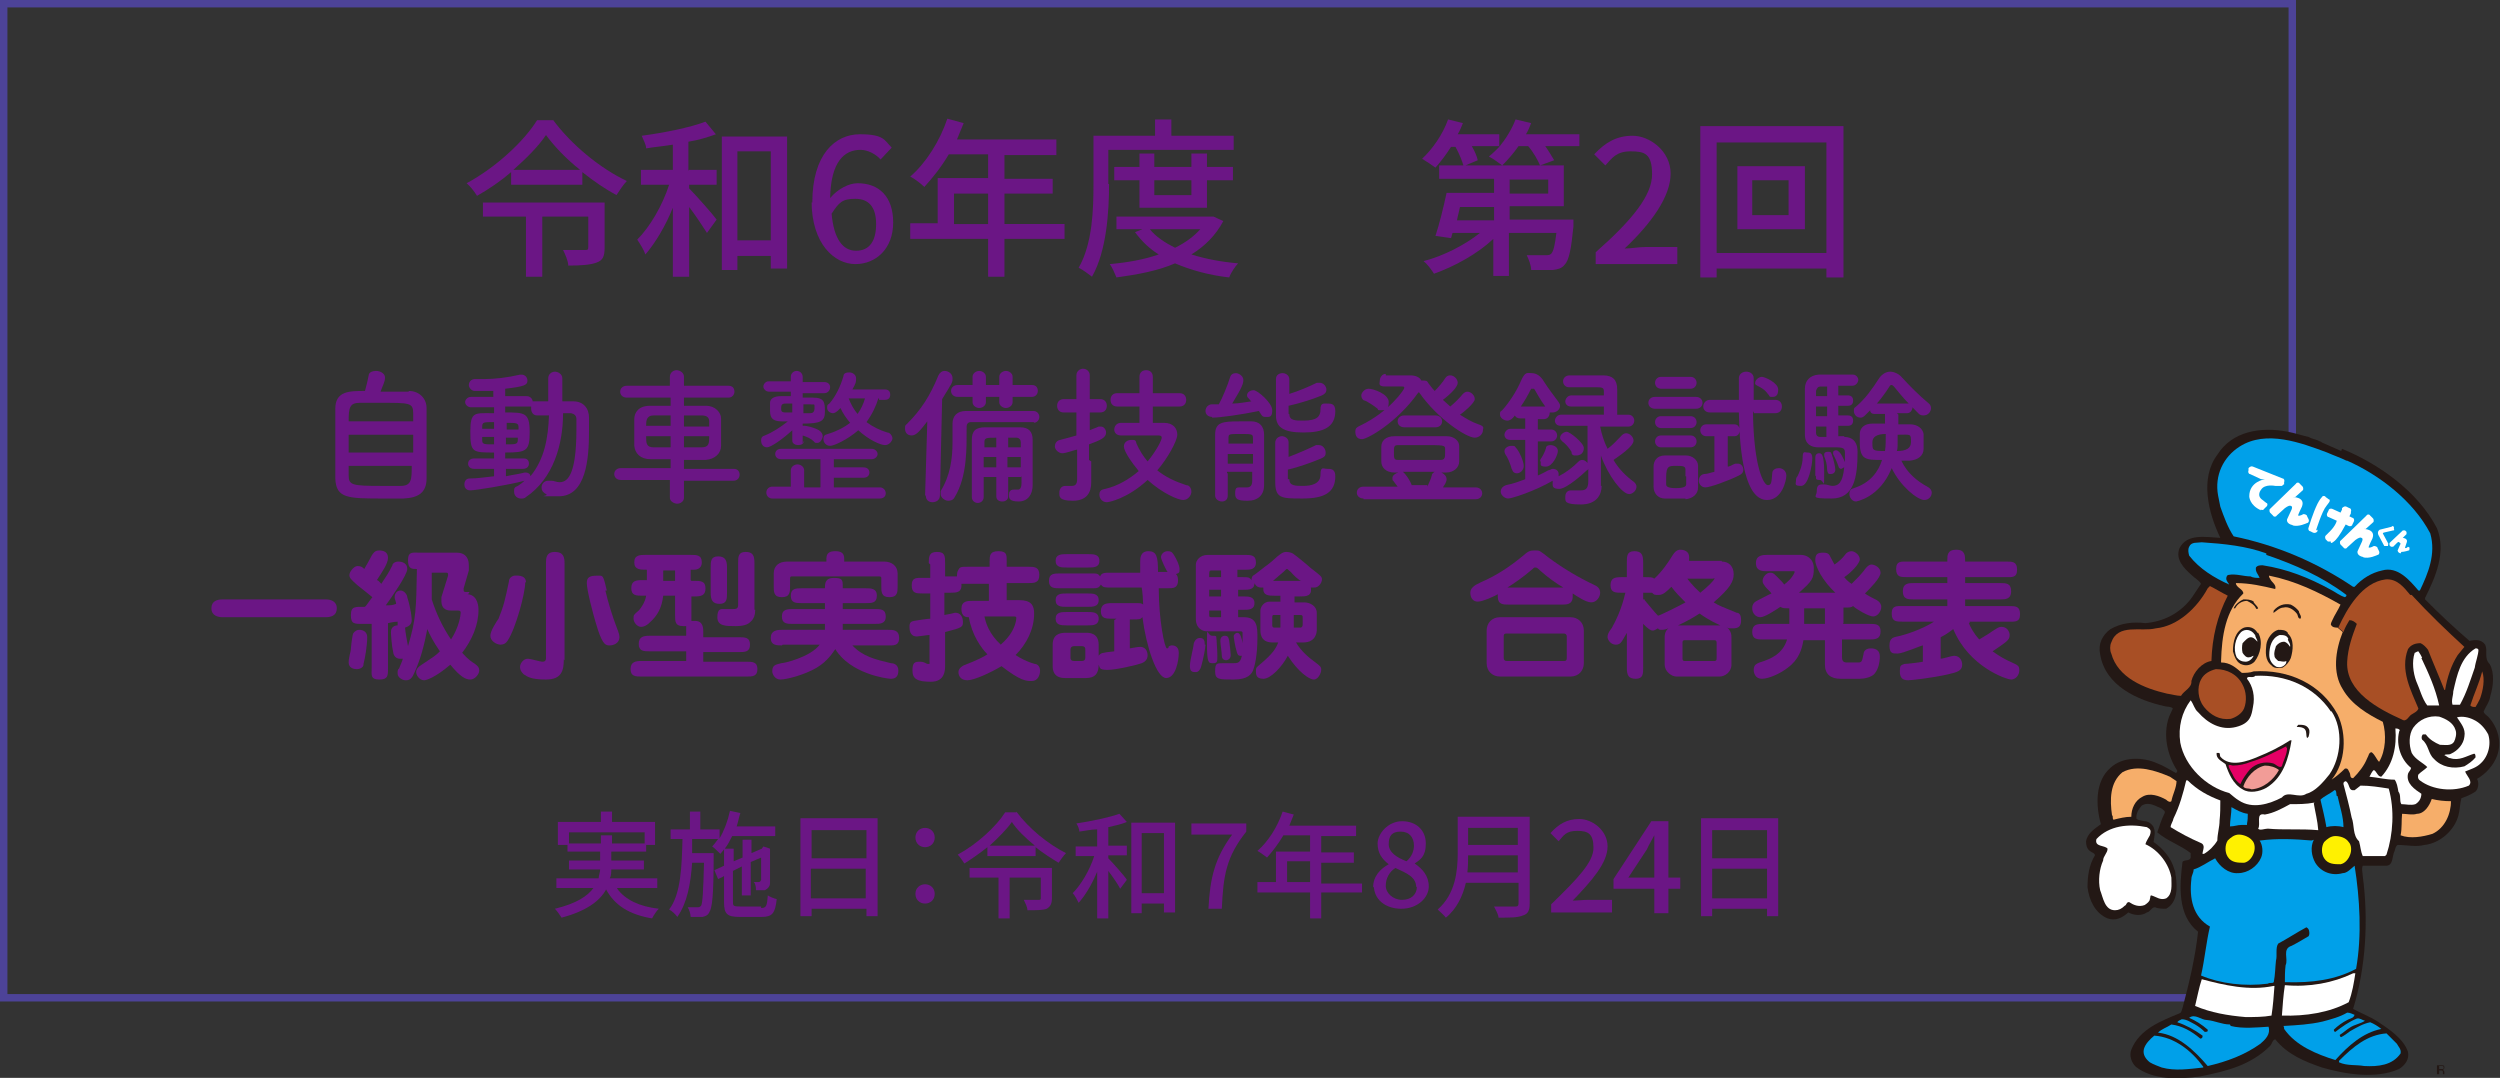<?xml version="1.0" encoding="UTF-8"?>
<svg id="_レイヤー_2" xmlns="http://www.w3.org/2000/svg" version="1.1" viewBox="0 0 337 145.3">
  <rect x="0" y="0" width="337" height="145.3" fill="#333333" stroke="none"/>
  <!-- Generator: Adobe Illustrator 29.6.1, SVG Export Plug-In . SVG Version: 2.1.1 Build 9)  -->
  <defs>
    <style>
      .st0 {
        fill: none;
      }

      .st1 {
        fill: #f6ae6a;
      }

      .st2 {
        fill: #f29c97;
      }

      .st3 {
        fill: #a84f25;
      }

      .st4 {
        fill: #6b1685;
      }

      .st5 {
        fill: #4d4398;
      }

      .st6 {
        fill: #231815;
      }

      .st7 {
        fill: #e50065;
      }

      .st8 {
        fill: #fff;
      }

      .st9 {
        fill: #00a0e9;
      }

      .st10 {
        fill: #fff100;
      }
    </style>
  </defs>
  <g id="_テキスト">
    <path class="st4" d="M55.1,52.7c1.4,0,2.4,1,2.4,2.3v9.5c0,1.9-1.1,2.6-3.1,2.7h-2.7c-4.8,0-6.4,0-6.5-2.7v-9.4c0-2.4,1.9-2.4,4-2.4.2-.7.4-1.6.5-2.1,0-.4.5-.6,1-.6s1.2.3,1.2.9-.3,1-.6,1.9h3.8,0ZM55.7,58.6h-8.7v2.4h8.7v-2.4ZM55.7,56.9v-1.2c0-1.4-.5-1.4-4.2-1.4s-2.3,0-3,0c-1.4,0-1.5.7-1.5,2.5h8.7ZM47,62.7v1.4c0,1.3.5,1.4,4.4,1.4s2,0,2.6,0c1.5,0,1.5-.9,1.5-2.7h-8.7.2Z"/>
    <path class="st4" d="M66.6,63.2h-2.7c-.5,0-.8-.3-.8-.7s.3-.7.8-.7h2.7v-.8c-2.9,0-3.2,0-3.2-2.8s.6-2.5,3.2-2.5v-.8h-3.1c-.5,0-.8-.4-.8-.7s.3-.7.8-.7h3v-.8h-2.5c-.4,0-.8-.4-.8-.8s.3-.8.8-.8h1.2c1.5,0,3.2-.2,4.9-.6h.2c.5,0,.8.4.8.8,0,.6-.4.8-3,1.1v1h2.9c.5,0,.8.4.8.7s0,0,0,0h2.1v-3.1c0-.6.5-.9.9-.9s1,.3,1,.9v3.1h1.5c1.3,0,2.1.9,2.1,2.2v1.8c0,3.8-.4,8.8-4.1,8.8s-1.1,0-1.7-.3c-.4-.2-.6-.5-.6-.9s.3-.9.9-.9.2,0,.4,0c.4,0,.7.2,1.1.2.9,0,2.3-.5,2.3-7.1s0-.9,0-1.4-.3-.7-.7-.8h-1.1c0,4.2-1.3,8.8-5,11.3-.2.2-.4.2-.7.2-.5,0-.9-.4-.9-.9s0-.6.5-.8c.3-.2.6-.4.9-.7-2.2.6-6.7,1.3-7.3,1.3s-.8-.4-.8-.8.2-.8.7-.8c1.1,0,2.2-.2,3.3-.3v-1.2.2h0ZM66.6,58.9h-1.6v.4c0,.6.2.6,1.6.6v-1ZM66.6,56.9c-1.5,0-1.6,0-1.6.7v.2h1.6v-.9ZM68.2,63.2v1c.9-.2,1.8-.3,2.5-.5h.2c.3,0,.6.2.6.5,1.9-2.3,2.4-5.2,2.5-8.2h-1.6c-.5,0-.8-.4-.8-.9s0-.2,0-.3h-3.5v.8c2.6,0,3.3,0,3.3,2.6s-.4,2.8-3.3,2.8v.8h2.5c.5,0,.7.3.7.7s-.3.7-.8.7h-2.5.2ZM69.9,57.6c0-.6-.3-.6-1.6-.6v.9h1.6v-.3ZM68.2,58.9v1c1.3,0,1.6,0,1.6-.6v-.3h-1.7,0Z"/>
    <path class="st4" d="M92.2,64.7v2.4c0,.5-.5.8-.9.8s-1-.3-1-.8v-2.4h-6.6c-.6,0-.9-.4-.9-.8s.3-.8.9-.8h6.7v-1.2h-2.7c-1.4,0-2.1-.8-2.2-1.8v-3.6c0-.9.6-1.8,2.1-1.8h2.8v-1.1h-5.9c-.6,0-.9-.4-.9-.8s.3-.8.9-.8h5.8v-1.2c0-.6.5-.9.9-.9s1,.3,1,.9v1.2h6c.6,0,.8.4.8.8s-.3.8-.8.8h-6v1.1h3c1.2,0,2,.9,2,1.7v3.7c0,1-.8,1.8-2.1,1.9h-2.9v1.2h6.7c.6,0,.8.4.8.8s-.3.8-.8.8h-6.7ZM90.4,56h-2.3c-1,0-1,.8-1,1.4h3.3v-1.5h0ZM90.4,58.8h-3.3c0,.9,0,1.5,1,1.5h2.3v-1.5ZM95.6,57.4v-.6c0-.5-.3-.8-1-.8h-2.4v1.5h3.4ZM92.2,58.8v1.5h2.4c1,0,1-.6,1-1.5h-3.4Z"/>
    <path class="st4" d="M108.4,59.4c0,.4-.4.6-.8.6s-.8-.2-.8-.6h0v-1.4c-1.3,1.2-2.9,2.3-3.4,2.3s-.8-.4-.8-.9.2-.6.5-.7c1-.4,2.1-1.1,3.1-1.9h-.8c-1.6,0-1.6-.8-1.6-1.7s0-.5,0-.8c0-.6.6-.9,1.5-.9h1.3v-.6h-2.9c-.5,0-.8-.4-.8-.7s.3-.7.7-.7h3v-.6c0-.5.4-.8.8-.8s.8.3.8.8v.7h2.9c.5,0,.8.3.8.7s-.3.8-.8.8h-2.9v.6h1.4c1.5,0,1.6.6,1.6,1.9s-.6,1.6-3,1.6v.3h.3c.2,0,1.2.2,1.9.6.3.2.5.5.5.8s-.3.9-.7.9-.3,0-.5-.2c-.4-.4-.9-.6-1.5-.8v1.1h0l.2-.4h0ZM104.1,67.2c-.5,0-.8-.4-.8-.8s.3-.8.8-.8h2.5v-2.2c0-.5.5-.8.9-.8s.9.3.9.8v2.3h2.2v-3.8h-5.3c-.5,0-.8-.3-.8-.7s.3-.7.8-.7h12.2c.5,0,.8.4.8.7s-.3.7-.8.7h-5.1v1.1h4c.5,0,.8.3.8.7s-.3.7-.8.7h-4v1.3h6.2c.5,0,.8.4.8.8s-.3.7-.8.7c0,0-14.5,0-14.5,0ZM106.8,54.4h-.9c-.5,0-.6.2-.6.6s0,.6.6.6h.9s0-1.2,0-1.2ZM108.3,54.5v1.2h.9c.4,0,.6-.2.6-.7,0-.7,0-.4-.6-.5h-.9ZM118.4,53.7c-.3,1-.8,2.1-1.6,3.2.8.6,1.8,1.1,2.8,1.4.4,0,.7.5.7.8s-.4.9-1,.9-2.2-.7-3.6-2c-1.5,1.3-3.3,2.1-3.8,2.1s-.9-.4-.9-.9.2-.6.6-.7c1.3-.4,2.2-.9,3-1.5-.5-.6-1-1.3-1.3-2,0,0-.2.2-.3.3-.2.2-.5.4-.7.4-.4,0-.8-.3-.8-.7s0-.4.3-.6c.8-.9,1.5-2.3,1.9-3.7,0-.4.4-.5.8-.5s.9.3.9.8,0,.6-.5,1.5h4.4c.5,0,.7.3.7.7s-.2.7-.7.7h-.8v-.2h0ZM114.4,53.7c.3.8.7,1.5,1.2,2.1.5-.7.8-1.4,1-2.1h-2.2Z"/>
    <path class="st4" d="M124.7,66.9l.3-10.1c-1,1.3-1.5,1.9-2.1,1.9s-.9-.4-.9-.9,0-.4.3-.7c1.9-1.9,3.1-3.8,4.2-6.5.2-.4.5-.6.8-.6.6,0,1.1.4,1.1,1s0,.5-1.4,2.8l-.3,13c0,.6-.5.9-1,.9s-.9-.3-.9-.9h-.1ZM139.4,56.9h-8.5c-.4,0-.6.2-.6.7,0,2.8.1,6.6-1.6,9.4-.2.4-.5.5-.9.5s-1-.4-1-.9,0-.3,0-.4c1.3-2.1,1.6-4.4,1.6-6.6v-2.5h0c0-1,.6-1.7,1.8-1.7h9.1c.5,0,.8.4.8.8s-.3.8-.8.8h.1ZM136.5,53.6v.6c0,.5-.5.8-.9.8s-.9-.3-.9-.8v-.7h-1.8v.7c0,.5-.5.8-.9.8s-.9-.3-.9-.8v-.7h-2c-.6,0-.9-.4-.9-.8s.3-.8.9-.8h2v-1.1c0-.5.5-.8.9-.8s.9.3.9.8v1.1h1.8v-1.1c0-.5.5-.8.9-.8s.9.3.9.8v1.1h2.6c.6,0,.8.4.8.8s-.3.8-.8.8h-2.6ZM137.6,64.3h-1.7v2.6c0,.5-.4.7-.8.7s-.8-.2-.8-.7v-2.6h-1.7v2.7h0c0,.5-.4.8-.8.8s-.8-.3-.8-.8v-7.7c0-1.2.5-1.7,1.8-1.7h4.7c1.2,0,1.7.6,1.7,1.7v6.1h0c0,1.2-.6,2.2-1.9,2.2s-1.3-.5-1.3-.9.2-.7.6-.7.1,0,.2,0h.4c.3,0,.5-.2.5-1v-.8h0ZM134.3,61.6h-1.7v1.4h1.7v-1.4ZM134.3,59c-1.3,0-1.6,0-1.6.6v.7h1.6v-1.3ZM137.6,60.3v-.7c0-.3-.2-.6-.6-.6h-1.1v1.3h1.7ZM135.8,61.6v1.4h1.8v-1.4h-1.8Z"/>
    <path class="st4" d="M147.1,62.2v2.8h0c0,1.4-.6,2.5-2.5,2.5s-1.8-.6-1.8-1.1.3-.9.8-.9.1,0,.2,0h.7c.4,0,.7-.2.7-.9v-4c-.2,0-1.5.5-2,.5s-1-.5-1-.9.2-.8.7-.9c.8-.2,1.5-.4,2.2-.6v-3.1h-1.7c-.6,0-.9-.4-.9-.9s.3-.9.9-.9h1.7v-3.2c0-.6.5-.9.9-.9s.9.3.9.9v3.2h1.4c.6,0,.9.4.9.9s-.3.9-.9.9h-1.4v2.4c.4-.2.8-.3,1.2-.5h.3c.4,0,.7.4.7.8,0,.7-.7,1-2.3,1.6v2.1h0l.3.2h0ZM155.4,54.8v2.2h1.5c1.3,0,1.8.8,1.8,1.6s-1.3,3.2-2.7,4.8c1.1.9,2.4,1.5,3.9,2,.5,0,.7.5.7.9s-.4,1.1-1.1,1.1-2.8-.9-4.8-2.7c-2.7,2.5-5.2,3-5.5,3-.6,0-1-.5-1-1s.2-.7.8-.8c1.7-.4,3.2-1.3,4.5-2.4-1-1.2-2-2.7-2-3.3s.5-.9,1-.9.6,0,.7.5c.4.9.9,1.7,1.5,2.4,1.3-1.6,1.9-2.9,1.9-3.2s-.3-.3-.5-.3h-5c-.6,0-.9-.4-.9-.8s.3-.9.9-.9h2.5v-2.2h-3c-.6,0-.9-.4-.9-.9s.3-.9.9-.9h3v-2.2c0-.6.4-.9.9-.9s.9.3.9.9v2.2h3.6c.6,0,.9.4.9.9s-.3.9-.9.9h-3.7.1Z"/>
    <path class="st4" d="M163.4,56.2c-.6,0-.9-.4-.9-.8s.3-.9.9-.9h.9c.5-.9,1.2-2.6,1.5-3.6.1-.4.4-.6.8-.6s1,.4,1,.9-.1.9-1.5,3.2c.9,0,1.8-.2,2.6-.3-.1,0-.2-.2-.3-.3-.2-.2-.3-.3-.3-.5,0-.4.4-.7.9-.7s2.5,1.7,2.5,2.7-.4.9-.9.9-.5-.2-.9-.8c-2.4.5-5.3.9-6.3.9h0ZM165.5,63.8v3h0c0,.6-.4.8-.8.8s-.9-.3-.9-.8v-8.2c0-1.7,1-1.8,3.3-1.8s1.3,0,1.6,0c1.1,0,1.7.7,1.7,1.8v6.8c0,1.3-.8,2.1-2.2,2.1s-1.7-.2-1.7-1,.2-.8.7-.8.1,0,.2,0h.7c.4,0,.7-.2.7-.9v-1.2h-3.4v.2h0ZM165.5,61.2v1.3h3.4v-1.3h-3.4ZM168.9,59.8v-.7c0-.6-.1-.6-1.7-.6s-1.6,0-1.6.6v.7h3.4,0ZM173.8,55.8c0,.9.8.9,1.9.9,1.9,0,2.3-.6,2.3-1.5s.4-.8.9-.8,1.1,0,1.1,1c0,2.2-1.6,2.9-4.3,2.9s-3.7-.7-3.7-2.3v-4.9c0-.6.5-.8.9-.8s.9.3.9.8h0v2c1.3-.4,2.7-1,3.7-1.5h.4c.5,0,.9.5.9.9s-.2.6-.6.8c-1.2.5-3.1,1.1-4.5,1.4v1.1h.1ZM173.8,64.6c0,.9.8.9,1.9.9s2.3-.3,2.3-1.5.4-.8.9-.8,1.1,0,1.1,1c0,2.2-1.5,3-4.4,3s-3.7,0-3.7-2.3v-5.2c0-.6.5-.9.9-.9s.9.3.9.8h0v2c1.3-.5,2.7-1.1,3.7-1.6h.4c.5,0,.9.5.9,1s-.2.6-.6.8c-1.2.5-3.1,1.2-4.5,1.5v1.3h.2Z"/>
    <path class="st4" d="M186.9,50.6h3.2c.8,0,1.3.3,1.5.7h.3c.2,0,.5,0,.6.3.3.4.6.8.9,1.1.5-.5,1.1-1.2,1.4-1.7.2-.3.4-.4.7-.4.5,0,1,.5,1,1s-.8,1.4-2,2.3c.3.3.7.6,1,.9.6-.5,1.3-1.2,1.7-1.7.2-.2.4-.3.6-.3.5,0,1,.5,1,1s-1.5,1.8-2,2.1c.8.5,1.6,1,2.5,1.3s.6.5.6.8c0,.5-.5,1-1.1,1-1.1,0-5-2.5-7.5-6.1h-.1c-2.9,4.1-6.9,6.3-7.6,6.3s-.9-.5-.9-1,.2-.6.6-.8c4-1.9,6-4.9,6-5.1s-.1-.2-.3-.2h-2.2c-1.1,0-.8-.4-.8-.8s.3-.9.8-.9h0v.2h.1ZM183.8,67.2c-.6,0-.9-.4-.9-.8s.3-.8.9-.8h4.6c-.2-.3-.4-.5-.6-.8-.1,0-.1-.2-.1-.4,0-.3.4-.6.8-.7h-.5c-1.2,0-1.8-.7-1.8-1.5v-2c0-.7.5-1.4,1.8-1.4h7c1.1,0,1.7.7,1.7,1.3v2.1c0,.8-.7,1.5-1.8,1.5h-.6c.4.2.7.5.7.9s-.3.8-.5,1.1h4.4c.6,0,.9.4.9.8s-.3.8-.9.8h-15.1,0ZM185.7,55.1c-.6-.5-1.3-.9-1.7-1.1-.3,0-.5-.4-.5-.7s.4-.9,1-.9,2.7.7,2.7,1.8-.5,1.1-1,1.1-.4,0-.5-.2ZM194.8,61.1v-.6c0-.5-.2-.5-3-.5h-3.3c-.6,0-.6.2-.6,1s0,1,.6,1h5.7c.6,0,.6-.4.6-1h0ZM189.3,57.6c-.6,0-.9-.4-.9-.8s.3-.8.9-.8h4.2c.6,0,.9.4.9.8s-.3.8-.9.8h-4.2ZM192.4,65.6c.2-.5.5-1,.6-1.5,0-.2.2-.4.4-.5h-4.5.2c.4.3,1,1.2,1.2,1.8h2.1v.2Z"/>
    <path class="st4" d="M214.1,63.2s-.1.2-.2.2c-.3.3-2.7,2.5-3.7,2.5s-.9-.4-.9-.9,0-.2,0-.2c-2.4,1.4-5.5,2.4-6,2.4s-1-.5-1-.9.2-.7.7-.9c1-.2,1.8-.5,2.6-.8v-5.3h-2c-.6,0-.8-.4-.8-.7s.3-.8.8-.8h2v-1.4h-.7c-.4,0-.6-.2-.7-.4-.4.6-.8.7-1,.7-.5,0-1-.4-1-.8s0-.4.3-.6c.9-1,1.9-2.5,2.5-3.9s.9-1.1,1.5-1.1,1.2.4,1.6,1.1c.5.8,1.4,2,2,2.8.1.2.2.3.2.5,0,.5-.5.9-1,.9s-.2,0-.4,0h0c0,.5-.3.9-.8.9h-.8v1.4h1.8c.5,0,.8.4.8.8s-.3.8-.8.8h-1.8v4.6c.5-.2,1-.5,1.4-.7.2,0,.4-.2.6-.2.5,0,.8.3.8.7s0,.2,0,.3c1-.5,1.9-1.2,2.7-2,.2-.2.4-.2.5-.2.3,0,.5.2.7.4v-5h-3.6c-.6,0-.8-.4-.8-.7s.3-.8.8-.8h5.8v-1.1h-4.4c-.6,0-.8-.4-.8-.7s.3-.8.8-.8h4.4v-.5c0-.6-.2-.6-1.3-.6h-3.4c-.5,0-.8-.4-.8-.8s.3-.8.9-.8h4.5c1.3,0,1.9.6,1.9,1.9v3.4h1.5c.5,0,.8.4.8.8s-.3.8-.8.8h-3.8c.2,1,.5,2,1,3,.7-.5,1.4-1.3,1.9-1.8.2-.2.4-.3.6-.3.5,0,1,.5,1,1,0,.8-2,2.1-2.7,2.6.7,1.2,1.7,2.2,2.8,3,.2.2.3.4.3.6,0,.5-.5,1-1,1-.9,0-2.8-2.4-3.8-5.2v4.1h.1c0,1.1-.6,2.5-2.8,2.5s-2.1-.4-2.1-1,.3-.9.8-.9.1,0,.2,0h1.1c.6,0,1-.2,1-1.2v-1.6h0v-.2h0ZM203.8,63.3c-.2-.8-.6-1.7-.9-2.1,0,0-.1-.2-.1-.4,0-.4.5-.7.9-.7s.5,0,.6.2c.5.5,1.1,1.9,1.1,2.5s-.5,1-.9,1-.6-.2-.7-.6h0ZM208.3,54.8c-.6-.8-1.2-1.9-1.5-2.4h-.4c-.4.8-.9,1.7-1.4,2.4h3.3,0ZM207.6,62.2s0-.3.2-.5c.2-.3.5-.9.6-1.3,0-.3.3-.4.6-.4.5,0,1,.3,1,.8s-.7,2.1-1.6,2.1-.7-.3-.7-.7c0,0-.1,0-.1,0ZM211.9,61c-.4-.7-.9-1.2-1.3-1.5-.2-.2-.3-.3-.3-.5,0-.4.5-.8.9-.8s2.3,1.5,2.3,2.2-.5,1-1,1-.5,0-.7-.4h.1Z"/>
    <path class="st4" d="M223.1,55.1c-.6,0-.9-.4-.9-.8s.3-.8.9-.8h5.5c.6,0,.9.4.9.8s-.3.8-.9.8h-5.5ZM227.2,67.2h-2.8c-.9,0-1.5-.7-1.5-1.6v-2.7c0-.8.5-1.5,1.5-1.5h2.9c.8,0,1.6.6,1.6,1.4v2.9c0,.9-.7,1.5-1.7,1.6h0ZM223.9,52.4c-.5,0-.8-.4-.8-.8s.3-.8.8-.8h4c.5,0,.8.4.8.8s-.3.8-.8.8h-4ZM223.9,57.7c-.5,0-.8-.4-.8-.8s.3-.8.8-.8h4c.5,0,.8.4.8.8s-.3.8-.8.8h-4ZM223.9,60.3c-.5,0-.8-.4-.8-.8s.3-.8.8-.8h4c.5,0,.8.4.8.8s-.3.8-.8.8h-4ZM227.2,64.2v-.9c0-.5-.4-.5-1.3-.5s-1.3,0-1.3,1.5,0,.7,0,1,.3.5,1.3.5,1.4-.2,1.4-.5v-1.1h0ZM231.1,58.8h-1.1c-.5,0-.8-.4-.8-.8s.3-.8.8-.8h3.8c.5,0,.7.4.7.8s-.2.8-.7.8h-.9v4.1c.3,0,.7-.3,1-.4h.4c.4,0,.7.4.7.8s-.2.6-.6.8c-1.4.7-3.9,1.6-4.5,1.6s-.9-.5-.9-.9.2-.8.7-.9c.5,0,.9-.2,1.4-.3v-4.8h0ZM236.3,55.5c.1,7.7,1.5,9.9,2,9.9s.5-.4.6-1.6c0-.5.5-.7.9-.7s1,.3,1,1-.6,3.3-2.6,3.3c-2.9,0-3.7-5.9-3.8-11.8h-3.9c-.6,0-.9-.4-.9-.8s.3-.9.9-.9h3.9v-2.9h0c0-.6.5-.9,1-.9s1,.3,1,.9h0v2.9h2.9c.6,0,.9.4.9.9s-.3.9-.9.9h-2.9v-.2h0ZM238.3,53.1c-.4-.6-1-.9-1.4-1.1s-.3-.3-.3-.4c0-.4.5-.8.9-.8s2.2.8,2.2,1.7-.4,1-.8,1-.3,0-.5-.3h0Z"/>
    <path class="st4" d="M242.1,64.8c0-.2,0-.4.2-.6.2-.4.7-1.5.7-2.5s.3-.7.6-.7.7,0,.7.8-.5,3.7-1.5,3.7-.7-.3-.7-.7ZM248.6,58.9c.3,0,1.8,0,1.8,2,0,3.5-.5,6.3-3.5,6.3s-2-.2-2-1,.3-.9.8-.9.1,0,.2,0c.4,0,.8.2,1.1.2.8,0,1.4-.4,1.6-2.5-.1,0-.3.2-.4.2s-.3,0-.4-.4c-.2-.6-.5-1.2-.7-1.6v-.2c0-.2.2-.3.4-.3.6,0,1.1,1.4,1.2,1.6v-1.1c0-.8-.1-.9-1.5-.9h-2.1c-.9,0-1.8-.4-1.8-1.7v-6.2c0-1.1.7-1.8,1.8-1.9h4.7c.4,0,.7.4.7.7s-.3.8-.8.8h-1.9v1.3h1.3c.5,0,.7.3.7.7s-.2.7-.7.7h-1.3v1.3h1.3c.5,0,.7.3.7.7s-.2.7-.7.7h-1.3v1.4h.8,0ZM244.7,64.1h0v-2.4h0c0-.4.2-.6.5-.6s.7,0,.7,2.6,0,1-.6,1-.5-.2-.5-.5h0ZM246.3,52.1h-.9c-.3,0-.5.2-.6.6v.7h1.5v-1.3ZM246.3,54.8h-1.5v1.3h1.5v-1.3ZM246.3,57.5h-1.5v.8c0,.4.2.6.6.6h.8v-1.4h0ZM246.3,63.4c0-.8-.2-1.4-.4-1.9v-.2c0-.3.2-.4.5-.4s.4,0,.5.3c.2.5.5,1.7.5,2.1s-.3.6-.6.6-.4,0-.5-.5h0ZM255.9,55.9v1.3h1.6c1,0,1.7.6,1.8,1.3v2c0,.9-.7,1.5-1.9,1.6h-1.1c.8,1.7,2.2,2.8,3.5,3.5.4.2.6.5.6.8,0,.5-.4,1-1,1-.9,0-3.2-1.8-4.4-4.3-1.6,4-4.8,4.5-4.8,4.5-.5,0-.9-.5-.9-1s.2-.7.6-.8c2.2-.7,3.3-2.2,3.8-3.8-2.2,0-3,0-3-2.4s0-.8,0-1.1c0-.8.6-1.4,1.7-1.4h1.7v-1.3h-1.4c-.4,0-.6-.2-.6-.5l-.7.7c-.2.2-.4.3-.6.3-.5,0-.9-.4-.9-.9s.1-.4.3-.6c1.2-1,2.2-2.4,3.1-3.8.4-.6,1-.9,1.5-.9s1.2.3,1.6.8c1.1,1.2,2.3,2.4,3.5,3.4.3.2.4.5.4.7,0,.5-.4,1-1,1s-.6-.2-1.5-1.1h0c0,.4-.3.8-.7.8h-1.4l.2.2h0ZM252.4,59.7c0,1,0,1.1,1.7,1.1.1-.8.1-1.1.1-2.3-1.2,0-1.8.4-1.8,1.1h0ZM257.3,54.4c-.8-.8-1.5-1.7-2-2.3,0,0-.2-.2-.3-.2s-.2,0-.3.2c-.5.8-1.1,1.6-1.7,2.3h4.3ZM255.8,59.8c0,.3,0,.7-.1,1,1.3,0,1.9-.4,1.9-1.2,0-1.2,0-1-1.8-1v1.3h0Z"/>
    <path class="st5" d="M308.5,1v133H1V1h307.5M309.5,0H0v135h309.5V0h0Z"/>
    <path class="st6" d="M328.8,143.7h.4c.1,0,.2,0,.2.2s0,.2-.2.2h-.4v-.4M328.6,144.8h.2v-.5h.3c.2,0,.2.1.2.3v.2h.2v-.3c0-.1-.1-.2-.2-.3h0s.2,0,.2-.3-.1-.3-.4-.3h-.6v1.2h0Z"/>
    <path class="st0" d="M330.1,144.2c0,.6-.5,1-1,1s-1-.5-1-1,.5-1,1-1,1,.5,1,1Z"/>
    <path class="st6" d="M315.7,60.5c4.9,2,10.2,5.7,12.8,10.7,1.3,3.2-.2,6.6-1.6,9.4v.2c2.1,2.1,3.9,3.8,6,5.6.8-.2,1.6-.2,2.1.5.4.9-.2,1.8.6,2.6.7,1.2.5,3,.1,4.3-.1.8-.6,1.4-.9,2.1,0,.3.4.5.6.7,1.3,1.4,1.9,3.4,1.2,5.3-.5,1.3-1.5,2.4-2.7,3.1.3.5.2,1.3-.2,1.7-.6.4-1.3.7-1.9.9-.2.7-.2,1.6-.4,2.3-.5,2-2.5,3.8-4.6,4-1.1.3-2.4,0-3.6,0-.3.2-.3.5-.4.8-.4.7-.1,2.1-1.3,2h-3c-.2.4,0,1,0,1.4.8,6,.4,12.4-1.3,17.9,1.1.6,2.2,1,3.3,1.7,1.5,1,3.5,2.3,4.1,4.1.2,1-.4,1.8-1.2,2.3-3.1,1.4-7.3.7-10.4-.2-2.3-.8-4.6-1.7-6.3-3.8-.4.1-.4.6-.7.9-2.6,2.6-5.9,3.4-9.4,4.1-3,.4-6.4.5-8.7-1.3-.6-.6-.9-1.5-.6-2.3,1.1-2.8,4.1-3.9,6.5-4.9.3-.1.3-.5.4-.7.9-3.4,1.7-6.7,2.1-10.3-2.8-2.2-2.5-6.2-2.1-9.4.2-.4,1.2,0,1.1-.8v-.4c-1.4-1.1-3.1-1.6-4.5-2.8.3-.9.6-1.8,1-2.6.1-.3-.2-.4-.4-.6-.8-.3-1.7-1-2.7-.4-.4.5-.8,1-.7,1.8.3.2.7.2,1.1.3.5,0,1,.4,1.2.8.3.7.1,1.3,0,2,1.3.9,2.4,2.2,2.8,3.7.2.3.1.6.2.9.2,1.5.3,3.5-1.3,4.4-.5,0-1.1,0-1.5-.2-.5,0-.6.6-1.1.7-.7.5-1.8.4-2.5,0-.8.7-1.7,1.2-2.8.8-1.7-.7-2.5-2.5-2.7-4.2,0-1.5.2-3,1-4.3,0-.3-.5-.4-.7-.6-.4-.3-.5-.8-.5-1.3.2-1.1,1.2-1.7,2-2.3-.7-2.5-.8-5.8,1.3-7.6,1.6-1.5,4.3-1.5,6.3-.6.8.3,1.6.8,2.5,1.3.1,0,.2-.2.2-.3-1.3-2-2-4.8-1.1-7.3.2-.4.3-.7.5-1.1-.3-.3-.8-.2-1.1-.3-3.6-.8-8-2.7-8.7-7-.3-1.4.3-2.6,1.4-3.4,1.4-.8,3-1,4.7-.8,2.5-.2,4.8-1.4,6.3-3.5l1.2-1.8c-.3-.5-.9-.8-1.3-1.2-1-.9-2.2-2.1-1.6-3.6,1-2,3.5-1.5,5.4-1.4h.1c-1.6-3.3-2.8-8-.4-11.2,2-3.2,5.9-3.8,9.5-3.1,1,.2,1.9.5,2.8.7.5.3,1,.3,1.5.6.2,0,.3.2.4.2l2.5,1.1"/>
    <path class="st9" d="M316.4,62.1c4.3,1.9,8.9,5.4,11.2,9.8.8,2.8-.3,5.4-1.4,7.7h-.2c-1.2-1.4-2.8-3.3-4.9-2.7-1.4.3-2.7,1.1-3.7,2.2h-.2c-4.9-3.3-10.3-5.6-16.1-6.8-.8-1.2-1.3-2.6-1.8-4-.1-.5-.2-1-.3-1.5-.5-2.7.7-5.2,2.9-6.6,3.6-2.3,8.3-.5,11.8.8.9.4,1.8.7,2.6,1.1"/>
    <path class="st9" d="M305.5,74.8c3.8,1.3,7.5,2.9,10.8,5.4,0,.1,0,.2-.2.3-.7-.2-1.3-.7-1.9-1-2.9-1.6-5.9-2.8-9.2-3.3-.3,0-.7,0-.9.3-.1.6.3.9.5,1.4-.4,0-.9,0-1.2-.2-1,0-2-.4-3-.2-.2,0-.3.3-.3.5,0,.3.3.6.4.8-2-.9-4-2.1-5.4-3.9-.1-.4-.2-.8,0-1.2.3-.7,1.1-.5,1.7-.6,3,.2,6,.5,8.7,1.5"/>
    <path class="st3" d="M300.3,80.3c-1.4,2.7-2.1,5.6-2.2,8.8-1.3.2-2.4,1.5-2.7,2.7.1.9-1,1.3-1.4,2-.6,0-1.2-.2-1.9-.3-3-.7-6.6-2.1-7.5-5.4-.2-.4-.2-1.1,0-1.5.9-2.6,4-1.4,6-1.9,3-.3,5.6-2.8,7-5.4l.3-.3c.8.4,1.6.9,2.4,1.3"/>
    <path class="st8" d="M334.1,87.5c0,.8-.4,1.7-.5,2.5-.6,1.7-1.1,3.4-2,5h-1c-.2-.6.1-1.2.1-1.8.5-2.2,1-4.6,3-5.8.2,0,.3,0,.4.2"/>
    <path class="st8" d="M326.4,88.7c1,2.1,1.9,4.1,2.4,6.4h-1.6c-.7-.9-1-2.2-1.5-3.3-.4-1.1-.6-2.6-.2-3.8.1,0,.3-.2.5-.2.2.3.4.6.5.9"/>
    <path class="st3" d="M302.3,92.3c.5.9.6,2.2.2,3.2-.3.7-1.1,1.2-1.8,1.4-1.5.2-2.7-.5-3.6-1.6-.8-1-1-2.6-.4-3.7.4-.8,1.2-1.2,2-1.4,1.5,0,2.9.7,3.6,2.1"/>
    <path class="st3" d="M334.3,94.2c-.2.4-.4.8-.6,1.1-.3,0-.5,0-.7-.2.5-1.6,1.2-3,1.6-4.6.4,1.1.1,2.6-.3,3.7"/>
    <path class="st8" d="M314.3,95.9c1.6,2.4,1.3,6.2-.3,8.5-.8,1-1.9,2.3-3.1,2.6-1,.7-2.5-.5-3.3.5-1.7.9-4,1.6-5.8.4-.5-.3-.8-.6-1.3-1-3.1-.8-6-3.6-6.6-6.8-.3-2.1.2-4.1,1.4-5.7.4.5.5,1.2,1,1.6,1.3,1.5,3.1,2.5,5.1,2s2.1-1.6,2.3-2.7c.3-1.4,0-2.8-.8-3.8,0-.5.8,0,1.1-.4,4.1-.2,7.9,1.4,10.2,4.8"/>
    <path class="st8" d="M335.3,98.7c.6,1.4.2,3.2-.9,4.2-.6.6-1.4.8-2.1,1.1.2.6,1.1,1.3.5,1.9-2.1.9-4.9.6-6.6-.7-.3-.2-.3-.6-.2-.8.4-.4.8-.6,1.2-1-.6-.6-1.6-1-2.1-1.9-.4-1.1-.4-2.5.2-3.4.8-1.1,2.1-1.7,3.5-1.5.9.3,1.9.8,2.2,1.8.2.5,0,1.2-.2,1.6-.4.6-1.2.4-1.9.4-.7-.3-1.4-.7-1.9-1.4h-.4c-.2.2-.2.5-.1.7.9.7.8,1.9,1.6,2.6,1,1.1,2.6,1.4,4.1,1,.5-.3,1.1-.7,1.5-1.2,0-.2,0-.5-.2-.5-1,.3-2,1-3.2.6-.3,0-.5-.3-.8-.4.2-.2.6,0,.9-.2.9-.4,1.7-1.3,1.8-2.3.2-1.1-.5-1.8-1-2.6.7-.2,1.6,0,2.2.3.9.4,1.6,1.2,2,2"/>
    <path class="st6" d="M311.2,98.2c.2.3.1.7,0,1.1l-.2.2c-.2-.4,0-.8-.3-1.2-.3-.3-.7-.3-1.1-.3,0,0,.1-.2.2-.3.6,0,1.1,0,1.4.5"/>
    <path class="st8" d="M323.5,98.3c-.6,1.8,0,4,1.5,5.2,0,.3-.3.5-.4.8-.3,1.3.9,2.1,1.8,2.7,0,.6-.3,1.1-.8,1.4-.6.2-1.3,0-1.9,0-.3-.5,0-1.2-.4-1.7-.1-.6-.2-1.2-.5-1.6-1.2,0-2.3-.3-3.4-.4.2-.3.3-.7.6-.9.4.2.5.9,1,.9,1.6-1.7,2.1-4.1,1.9-6.5.2,0,.5,0,.6.3"/>
    <path class="st6" d="M308.9,99.8c-.4,2.4-1.1,5-3.4,6.4-.9.5-2.3.8-3.2.2-1.3-.7-1.9-2.2-2.3-3.4-.5-.4-1.3-.7-1.2-1.5h.3c.2,0,.1.3.2.5,1.3,1.5,3.7.6,5.1,0,1.5-.6,2.9-1.3,4.3-2.2h.3"/>
    <path class="st7" d="M308.3,100.8c0,.9-.5,1.7-.7,2.5-.4.3-.8-.3-1.2-.4-1.1-.3-2.3,0-3.1.8-.5.6-1,1.3-1.3,2-.3-.2-.7-.6-.9-1-.2-.5-.6-1-.7-1.5.2-.2.4,0,.6,0,.8,0,1.7-.2,2.4-.5,1.7-.5,3.2-1.3,4.8-2.1v.2"/>
    <path class="st2" d="M307.2,103.8c-.7,1.3-2.1,2.5-3.7,2.6-.4-.2-.9,0-1.1-.4.4-1.2,1.5-2.5,2.9-2.8.7,0,1.4.2,1.9.6"/>
    <path class="st1" d="M293.4,105.2c0,1-.5,1.8-.7,2.8-.2.2-.5,0-.7-.2-.9-.5-2.2-1-3.2-.4-1,.5-1.5,1.6-1.5,2.7-.8,0-1.6.2-2.4.4-.2-.2,0-.5-.2-.6-.3-2.1-.3-4.4,1.4-5.8,2-1.1,4.5-.2,6.4.6l.9.6"/>
    <path class="st8" d="M294.9,105.2c1.3,1.3,2.8,2.1,4.4,2.7,0,.9,0,1.8-.1,2.7,0,.9-.3,1.8-.3,2.7-.4.7-1.1,1.4-1.8,1.8h-.2c0-.5.5-1.2-.3-1.5-1.4-.6-2.7-1.3-4-2.1,0-.4.3-.7.4-1.2.8-1.6,1.3-3.4,1.7-5.1h.2"/>
    <path class="st8" d="M317.3,106.6c.3-.2.6-.5.9-.7,1.3,0,2.5.2,3.8.4.8,2.8.6,6.2-.3,8.9l-.2.2h-3c-.3-.7-.3-1.3-.5-2-.9-.8-.6-2.2-1-3.2-.3-1.5-.7-3-1.1-4.5,0-.2,0-.3.3-.4.6.3.3,1.4,1.2,1.2"/>
    <path class="st9" d="M315.1,107.3c.3,1.4.8,2.8.8,4.2-.7-.2-1.6-.2-2.3,0-.2-1.2-.5-2.4-.8-3.7.5-.5,1.3-.8,1.9-1.3.3,0,.2.6.3.8"/>
    <path class="st1" d="M330.4,107.9c0,1.8-.8,3.7-2.5,4.5-1.3.4-3,.7-4.3.2.2-.9.1-2,.2-2.9.6,0,1.4.2,2,0,1,0,1.7-1.1,2-2,.8.2,1.7.3,2.6.3"/>
    <path class="st8" d="M311.9,108.3c.2,1.2.5,2.3.6,3.6h-.1c-2.2-.2-4.6,0-6.7-.2-.4,0-1.1.3-1.3,0,.4-.6-.4-2.2.9-1.9,1.2-.2,2.3-.8,3.4-1.4,1.1,0,2.2,0,3.2-.2h.1"/>
    <path class="st9" d="M303,109.7c0,.5,0,.8-.1,1.3v.2h-.7c-.6,0-1,.2-1.6.2,0-.8.2-1.7.2-2.6.7.4,1.4.8,2.2.9"/>
    <path class="st8" d="M289.7,111.7c.3.2.2.6.1.9-.2.4-.5.8-.6,1.2,1.8.8,3.2,2.7,3.5,4.5,0,1,.2,2.2-.7,2.8-.8.3-1.3-.2-2-.4-.2,0-.1.3-.2.5,0,.3-.4.6-.7.8-.8.3-1.5,0-2.1-.4-.4,0-.3.4-.6.5-.4.4-.8.6-1.3.6-1.4,0-1.6-1.7-2-2.7-.3-1.3-.1-2.9.4-4,0-.6.6-1,.6-1.6-.4-.5-1.8-.2-1.5-1.3,1.7-1.8,4.3-2.1,6.8-1.6l.3.2"/>
    <path class="st10" d="M303.6,113.3c.4.4.4,1.2.2,1.7-.2.6-.7,1.2-1.3,1.3-.8,0-1.7,0-2.2-.8-.4-.6-.4-1.6,0-2.2.4-.4.9-.8,1.5-.8s1.4.3,1.8.8"/>
    <path class="st10" d="M316.6,113.5c.4.4.4,1.2.2,1.7-.2.6-.7,1.2-1.3,1.3-.8,0-1.7,0-2.2-.8-.4-.6-.4-1.6,0-2.2.4-.4.9-.8,1.5-.8s1.4.2,1.8.8"/>
    <path class="st9" d="M311.9,113.2c-.5,1-.3,2.2.2,3.1.8,1.3,2.3,1.8,3.7,1.4.6,0,1.1-.6,1.6-1,.7,4.4,1,9.4.2,13.9-2.8,1.5-6,1.9-9.4,1.8h-.2c0-.7,0-1.5.1-2.3.4-.8-.5-2.2.8-2.6.8-.4,1.6-.9,2.3-1.3,0,0,.1-.2.1-.3,0-.3,0-.7-.4-.9-1.3.7-2.5,1.5-3.8,2.2-.4.6-.1,1.6-.3,2.3-.1.9-.1,1.9-.3,2.9-.2.2-.5,0-.8.2-3.1.4-6.4,0-9-1.1.5-2.2.7-4.5,1.2-6.6-2.3-1.3-2.8-3.8-2.5-6.4,0-.5.3-.8.3-1.3,1-.3,1.9-1,2.9-1.5.6,1.1,1.8,2.1,3.1,2,1.3,0,2.6-.9,3.1-2.1.3-.7.2-1.7-.2-2.3h.1c2.2-.3,4.6-.2,6.9,0"/>
    <path class="st8" d="M317.5,131.2c-.2,1.3-.4,2.6-.9,3.9-2.6,1.4-5.8,1.9-9,1.8.1-1.4.2-2.8.4-4.1,3.3.3,6.5-.3,9.2-1.6h.2"/>
    <path class="st8" d="M306.5,132.9h.1c-.1,1.4-.2,2.7-.4,4-1.1.2-2.3.2-3.5.2-2.4-.2-4.7-.6-6.8-1.5.3-1.2.5-2.4.9-3.6,3,.8,6.4,1.6,9.7.9"/>
    <path class="st9" d="M317.3,137c-.2.3-.6.3-.9.5-.6.3-1.3.8-1.8,1.3,0,.2.1.3.2.3.9-.7,1.9-1.4,2.9-1.8.4-.1.7.2,1.1.3-.6.4-1.4.5-2,.9-.5.3-.9.7-1.4,1,0,.2.1.3.2.3.4-.2.8-.5,1.2-.8.9-.5,1.7-1,2.7-1.2.5.2,1,.5,1.5.9h0c-2.5.5-4.5,2.3-6.2,4.2-2.5-.8-5.3-1.9-6.9-4.2,0-.1,0-.3-.1-.4,1.8-.1,3.6-.2,5.3-.6,1.1-.3,2.3-.6,3.3-1.2.4,0,.7.2,1,.3"/>
    <path class="st9" d="M300.7,138.3c1.6.4,3.5.2,5.1.1.3,1-.4,1.7-1.1,2.3-2.1,1.5-4.5,2.4-7.1,3-1.8-2.1-4-4.2-6.7-4.5.5-.5,1.2-.7,1.8-1.1,1.5.2,2.7.9,3.9,1.9.1,0,.2,0,.3-.2v-.2c-1.1-.8-2.2-1.4-3.4-1.8.1-.2.4-.3.6-.4.7,0,1.2.4,1.8.7.5.3.9.6,1.3,1,.1,0,.3,0,.4-.1v-.2c-.8-.7-1.6-1.2-2.5-1.6.8-.6,1.6.3,2.4.3,1.1.1,2,.6,3.1.6"/>
    <path class="st9" d="M323.1,140.7c.2.4.6.7.5,1.3-1.1,1.6-3,1.8-4.9,1.7-1.1-.2-2.3,0-3.4-.5v-.2c1.9-1.9,3.8-3.5,6.4-3.7l1.4,1.4"/>
    <path class="st9" d="M297,143.9c-1.9.2-3.8.5-5.6,0-.5-.2-1.1-.4-1.6-.7-.5-.4-1-1-.8-1.8.2-.7.8-1.3,1.4-1.8,2.7.2,5,2,6.6,4.2"/>
    <path class="st8" d="M304.8,68.8c-1.6-.7-1.6-1.9-1.6-1.9,0-2,2.1-2.3,2.1-2.3h-.5l-1.5-.7c-.2,0-.3-.3-.2-.5v-.3c.2-.2.4-.3.6-.2l4,1.6c.2,0,.3.3.2.5v.3c-.2,0-.2.2-.3.2h-.9s-1.4-.3-1.9.5c0,0-.7.8.2,1.4h0l.5.4c.2,0,.2.4,0,.5l-.3.3c-.1.2-.4.2-.5,0"/>
    <path class="st8" d="M314.2,73h-.4l-.3-.3c-.1-.2-.1-.4,0-.5l.4-.4s.9-.8,1.1-1.6l-1.1-.5c-.2,0-.3-.3-.2-.5l.2-.4c0-.2.3-.3.5-.2l1.1.5.2-.4v-.2c.2-.2.4-.3.6-.2l.4.2c.2,0,.3.3.2.5v.2l-.2.4.4.2c.2,0,.3.3.2.5l-.2.4c0,.2-.3.3-.5.2l-.4-.2c-.8,1.5-1.3,2.1-1.6,2.3,0,0-.2.2-.4.2"/>
    <path class="st8" d="M309,70.8c.8.3,2-.3,2-.3.2,0,.3-.3.2-.5l-.2-.4c0-.2-.3-.3-.5-.3h0s-.5.3-.7.2c-.1,0,.5-1.2.5-1.2.5-1.3-1.2-1.3-1.2-1.3h.3l1-.9c.1,0,.1-.4,0-.5l-.4-.4c-.1-.2-.4-.2-.5,0l-3.5,3.4c-.1,0-.1.4,0,.5l.4.4c.1.2.4.2.5,0l1.1-1c.4-.3.7-.4.8-.3,0,0,.3,0,.1.5l-.6,1.3s-.2.6.8.8"/>
    <path class="st8" d="M318.5,75.1c.8.3,2-.3,2-.3.2,0,.3-.3.2-.5l-.2-.4c0-.2-.3-.3-.5-.3h0s-.5.3-.7.2c-.1,0,.5-1.2.5-1.2.5-1.3-1.2-1.3-1.2-1.3h.3l1-.9c.1,0,.1-.4,0-.5l-.4-.4c-.1-.2-.4-.2-.5,0l-3.5,3.4c-.1,0-.1.4,0,.5l.4.4c.1.2.4.2.5,0l1.1-1c.4-.3.7-.4.8-.3,0,0,.3,0,.1.5l-.6,1.3s-.2.6.8.8"/>
    <path class="st8" d="M323.7,74.4c.4,0,1-.2,1-.2q.1,0,.1-.2v-.2c-.1,0-.2-.2-.3,0h0s-.3.2-.3,0l.2-.6c.3-.7-.6-.7-.6-.7h.1l.5-.5v-.3l-.2-.2h-.3l-1.8,1.7v.3l.2.2h.3l.5-.5c.2-.2.3-.2.4,0,0,0,.2,0,0,.3l-.3.7s0,.3.4.4"/>
    <line class="st0" x1="313" y1="67.1" x2="313" y2="67.1"/>
    <path class="st8" d="M312.4,71.4v.2c-.1.2-.4.3-.6.2l-.4-.2c-.2,0-.3-.3-.2-.5,0,0,.6-2,1.2-3.2,0,0,.3-.6.6-.9h0c.1-.2.4-.2.5,0l.4.3c.2,0,.2.3,0,.5l-.3.4c-.6.7-1.4,3.3-1.4,3.3"/>
    <path class="st8" d="M321.3,71.8l1.3-.3c.1,0,.2,0,.1-.2v-.3c-.1,0-.2-.2-.3,0l-1.6.4s-.4.2-.2.7l.8,1.5h.5c0-.2.1-.3,0-.4l-.7-1.3"/>
    <path class="st1" d="M314.2,84.2c0-.2.1-.4.2-.6.3-.7.8-1.4,1.1-2.1-3-1.7-6.1-3.2-9.6-3.9-.1,0,0,.3.1.4.2.5.9.8.7,1.4-1.7-.4-3.4-.8-5.3-.8,0,.6,1,.8,1,1.4-2.4,2.3-2.9,5.7-3,9.1v.2c1.2,0,2,.7,2.8,1.4.5,0,1.1,0,1.6-.2,4.7-.3,9.1,1.7,11.3,5.8,1.3,2.7,1.1,6.5-.8,8.8.6-.4,1.2-.9,1.8-1.5h.2c.2,0,.3.3.4.5.2.3,0,.8.5.8.8-.8,1.5-1.7,1.9-2.7.2-.3.2-.8.6-.8.5.4.6.9,1,1.3.9-1.5,1-3.7.5-5.4-2-1-4.2-2.3-5.4-4.4-1.4-2.2-1-5.2,0-7.7l-.7-.6c-.3,0-.7,0-.9-.4"/>
    <path class="st3" d="M324.9,80.2c-.9-1.1-1.8-2.2-3.3-2.1-3.2.4-5.2,3.9-6.4,6.5h0l.7.6c.2-.6.5-1.1.8-1.6.4,0,.7.2,1,.5-.6,1.6-1.2,3.2-1.3,5.1-.2,4.1,4.3,6.4,7.4,7.8.6.4.9-.5,1.3-.7.3-.2.8-.4.9-.8-1-2.4-2.5-5.2-1.4-8,.4-.6,1-.8,1.7-.8.4.2.7.5,1,.9.7,1.8,1.5,3.6,2.2,5.4h.1c.3-1.7.8-3.3,1.7-4.7.3-.4.6-.7.9-1.1-2.4-2.2-4.8-4.5-7.1-7"/>
    <path class="st6" d="M303.8,81.2c.2.3.5.5.6.8,0,0-.2.2-.3,0-.2-.5-.8-.8-1.2-1-.7,0-1.3.4-1.6,1h-.2c.2-.5.8-1,1.3-1.2.5,0,1,0,1.4.3"/>
    <path class="st6" d="M309.9,82.5c.1.3.4.6.2.9-.4,0-.3-.5-.5-.7-.4-.5-1.1-1-1.8-.8-.5,0-1,.5-1.3.7-.1,0,0-.2,0-.3.6-.7,1.4-1,2.3-.8.4.2.8.5,1.1.9"/>
    <path class="st6" d="M304.4,85.3c.7,1.2.3,2.9-.5,3.9-.4.4-1,.6-1.6.4-.8-.2-1.1-1.1-1.3-1.8,0-1.3.3-2.7,1.5-3.2.7-.2,1.4,0,1.8.7"/>
    <path class="st8" d="M304,85.6c0,.3.3.6.3.9-.2-.2-.5-.6-.9-.6s-.8.5-1.1.8c-.1.4-.1.9,0,1.3.2.3.5.7.9.6.3,0,.4-.2.6-.2-.2.4-.6.8-1.1.8s-.9-.2-1.2-.6c-.5-1.1-.2-2.6.6-3.4.6-.5,1.4-.3,1.8.3"/>
    <path class="st6" d="M308.4,85.4c.9.8.7,2.3.4,3.3-.2.5-.6,1-1.1,1.3-.5,0-1.1.2-1.5-.3-.9-.7-.8-1.8-.7-2.8.1-.8.8-1.8,1.6-2,.5,0,1,0,1.3.4"/>
    <path class="st8" d="M308.4,86.1c0,.4.4.6.3,1.1-.2-.3-.4-.6-.8-.7-.4,0-.8.2-1.1.6-.1.4-.3.8-.2,1.3,0,.3.3.5.5.7.4,0,.7.2,1.1,0,0,0,0,.3-.1.4-.3.4-.7.5-1.2.4-.6-.3-1-.9-1-1.6,0-1.1.3-2.3,1.4-2.7.5,0,1,0,1.2.6"/>
    <g>
      <path class="st4" d="M74.5,16.1c2.5,3.4,6.4,6.6,10,8.3-.5.5-1,1.3-1.4,1.9-1.5-.8-3.1-1.9-4.6-3.1v1.7h-9.6v-1.7c-1.4,1.2-3,2.3-4.6,3.2-.3-.5-.9-1.3-1.4-1.7,3.9-2.1,7.7-5.6,9.5-8.5h2.2,0ZM81.5,33.4c0,1.1-.2,1.7-1.1,2-.8.3-2,.4-3.8.4,0-.6-.4-1.5-.7-2.1h2.9c.4,0,.5,0,.5-.4v-4.1h-6.2v8.1h-2.2v-8.1h-5.8v-1.9h16.4s0,6.1,0,6.1ZM78.2,22.9c-1.9-1.5-3.5-3.2-4.6-4.7-1,1.5-2.6,3.1-4.4,4.7h9.1,0Z"/>
      <path class="st4" d="M92.9,22.9h3.7v2h-3.7v.5c.9.9,3.2,3.5,3.7,4.2l-1.3,1.8c-.5-.8-1.5-2.3-2.4-3.5v9.4h-2.2v-9.3c-1,2.5-2.4,4.8-3.7,6.3-.2-.6-.7-1.4-1.1-2,1.7-1.7,3.4-4.6,4.3-7.4h-3.8v-2h4.3v-3.4c-1.2.2-2.4.3-3.6.5,0-.5-.4-1.2-.6-1.7,3-.4,6.5-1.1,8.6-1.9l1.4,1.7c-1.1.4-2.4.8-3.7,1v3.9h0ZM106.1,18.3v17.9h-2.2v-1.7h-4.5v1.9h-2.1v-18h8.8,0ZM103.9,32.4v-12h-4.5v12h4.5Z"/>
      <path class="st4" d="M109.5,27.3c0-6.5,3.1-9.2,6.4-9.2s3.3.8,4.3,1.8l-1.5,1.6c-.6-.7-1.7-1.3-2.7-1.3-2.2,0-4,1.6-4.1,6.5,1-1.2,2.5-2,3.7-2,2.9,0,4.8,1.8,4.8,5.3s-2.3,5.6-5.1,5.6-5.9-2.7-5.9-8.5v.2h0ZM112.1,28.8c.3,3.4,1.5,5,3.3,5s2.7-1.3,2.7-3.6-1-3.4-2.8-3.4-2.2.5-3.2,2Z"/>
      <path class="st4" d="M143.5,32.2h-8.1v5.1h-2.2v-5.1h-10.5v-2.1h3.7v-6.1h6.8v-3.2h-5.3c-1,1.7-2.2,3.2-3.3,4.4-.4-.4-1.3-1.1-1.9-1.4,2.1-1.8,4-4.8,5-7.8l2.2.6c-.3.7-.6,1.5-.9,2.2h13.4v2.1h-7v3.2h6.5v2h-6.5v4.1h8.1v2.1h0ZM133.2,30.2v-4.1h-4.6v4.1h4.6Z"/>
      <path class="st4" d="M149.5,24.8c0,3.6-.3,9-2.3,12.5-.4-.3-1.3-1-1.8-1.2,1.9-3.3,2-8,2-11.3v-6.5h8.3v-2.2h2.2v2.2h8.4v1.9h-16.9v4.6h.1ZM164.9,29.8c-1,1.9-2.5,3.4-4.3,4.5,1.9.6,4,1,6.3,1.2-.4.4-1,1.3-1.2,1.9-2.7-.3-5.2-1-7.3-1.9-2.3,1-5,1.5-7.9,1.9-.2-.5-.6-1.4-.9-1.8,2.3-.2,4.6-.6,6.6-1.3-1.3-.8-2.3-1.8-3.2-3l1-.4h-3.5v-1.7h13.1l1.3.6h0ZM153.6,28v-3.7h-3.4v-1.8h3.4v-1.8h2v1.8h5v-1.8h2.1v1.8h3.5v1.8h-3.5v3.7h-9.1ZM155,30.9c.8,1,2,1.8,3.4,2.5,1.4-.7,2.5-1.5,3.4-2.5h-6.8,0ZM155.6,24.3v2h5v-2h-5Z"/>
      <path class="st4" d="M212.9,18v1.7h-4.6c.5.7.9,1.4,1.2,1.9l-1.9.7c-.3-.7-.9-1.8-1.6-2.6h-1.3c-.7,1-1.5,1.9-2.2,2.6-.4-.3-1.2-.9-1.8-1.2.5-.4,1-.9,1.5-1.4h-3.8c.4.7.7,1.4.8,1.9l-1.9.8c-.2-.7-.6-1.7-1.1-2.6h-.6c-.7,1.1-1.4,2-2.1,2.8-.4-.3-1.3-.9-1.8-1.2,1.4-1.3,2.8-3.3,3.5-5.3l2,.5c-.2.5-.4,1-.7,1.5h5.6v1.7c.9-1.1,1.7-2.4,2.2-3.7l2.1.5c-.2.5-.4,1-.7,1.5h7.2ZM212.1,29.7v.8c-.3,3.1-.6,4.6-1.2,5.2-.4.5-.9.6-1.6.7h-2.9c0-.6-.3-1.4-.6-2h2.5c.4,0,.6,0,.8-.2.3-.3.5-1.1.7-2.8h-6.4v5.8h-2.1v-5c-2.1,2-5.2,3.7-8,4.7-.3-.5-.9-1.3-1.4-1.7,2.7-.7,5.6-2.2,7.6-3.8h-3.7l-.2.7-2.1-.3c.5-1.5,1.1-3.9,1.5-5.8h6.4v-1.9h-7.4v-1.8h16.8v5.5h-7.3v1.8h8.7-.1ZM196.8,27.9c-.1.6-.3,1.2-.4,1.8h5v-1.8h-4.6ZM203.5,26.1h5.2v-1.9h-5.2v1.9Z"/>
      <path class="st4" d="M215.1,34c5-4.4,7.6-7.7,7.6-10.5s-1-3.1-2.9-3.1-2.5.9-3.4,1.9l-1.5-1.5c1.5-1.6,3-2.5,5.2-2.5s5.1,2,5.1,5.1-2.6,6.7-6.2,10.1c.9,0,1.9-.2,2.8-.2h4.3v2.3h-11v-1.5h0Z"/>
      <path class="st4" d="M248.5,17v20.4h-2.3v-1.2h-14.8v1.2h-2.2v-20.4s19.3,0,19.3,0ZM246.2,34.1v-14.9h-14.8v14.9h14.8ZM243.3,22.4v8.5h-9.1v-8.5h9.1ZM241.1,24.3h-4.9v4.7h4.9v-4.7Z"/>
    </g>
    <g>
      <path class="st4" d="M43.9,80.8c.6,0,1.5.2,1.5,1.2s-.8,1.2-1.5,1.2h-13.9c-.6,0-1.5-.2-1.5-1.2s.8-1.2,1.5-1.2h13.9Z"/>
      <path class="st4" d="M62.9,80.1c1.2,0,1.6,1.1,1.6,2.1,0,2.1-.9,4.1-2.2,5.8.8.9,1.4,1.3,1.6,1.4.4.3.7.5.7,1s-.6,1.2-1.2,1.2-1.3-.3-2.7-2c-2.1,1.8-3.3,2.1-3.5,2.1-.7,0-1.1-.7-1.1-1.1s.3-.7.6-.9c1.8-1.2,2-1.3,2.6-1.9-.9-1.3-1.4-2.3-1.7-3-.4,2.1-.9,4.1-1.8,6-.3.7-.6.9-1.1.9s-1.1-.4-1.1-.9,0-.5.2-.7c.3-.8.4-.9.5-1.3h-.4c-.7,0-.9-.7-.9-.9-.2-.8-.3-2.4-.3-2.7,0-.6.4-.9.9-.9,0,0,0-.4,0-.5-.5,0-1.3.2-1.3.2v6.1c0,1,0,1.5-1.2,1.5s-1-.7-1-1.5v-6h-1.2c-1.2,0-1.6,0-1.6-1.2s.6-1.1,1.9-1.1c.3-.3.5-.7,1-1.3-1-.8-1.6-1.3-2-1.6-.9-.8-1.1-1-1.1-1.4s.6-1.2,1.1-1.2.7.2.9.4c.5-.9.6-1,1-1.8.2-.3.4-.7,1-.7s1.2.2,1.2,1-.8,1.9-1.5,3c.2,0,.3.2.6.5.7-1.1.9-1.3,1.5-2.5,0-.2.3-.5.8-.5s1.2.2,1.2,1-2.1,3.8-2.9,4.9c.6,0,.9,0,1.4-.2,0-.3-.2-.6-.2-.9,0-.5.3-.9.8-.9s.9.6.9.9c.5,1.6.6,2.8.6,3.1,0,.7-.6.9-.9,1,0,.3.3,2.1.4,2.5,1.1-3.7,1.1-4.9,1.2-10.4h0c-.7,0-1.2,0-1.2-1.2s.7-1,1.5-1h5.1c.8,0,1.6.4,1.6,1.7s0,.5,0,.7l-.7,2.4v.3q0,.2.3.2h.5l-.2.3ZM49,89.6c0,.3-.4.6-.9.6s-1.1-.2-1.1-.9.3-1.5.3-1.8.2-1.9.3-2.1c.2-.3.5-.5.8-.5.6,0,1.1.3,1.1,1,0,1.1-.3,2.9-.5,3.6h0ZM60.8,82.3c-.3,0-1.3,0-1.3-1.3s0-.4,0-.5l.9-2.9c0-.3,0-.4-.2-.4h-2c0,1.2,0,2.5,0,3.6.6,1.9,1.5,3.8,2.6,5.4,1.1-1.7,1.3-3.3,1.3-3.6s-.2-.3-.5-.3h-.8,0Z"/>
      <path class="st4" d="M70.8,78.5c0,1.5-1.3,6.3-2.4,7.9-.2.3-.5.5-.9.5-.6,0-1.4-.5-1.4-1.2s.9-2,1.1-2.3c.7-1.7.9-2.6,1.4-5,0-.4.3-.7.7-.8.2,0,1.6-.2,1.6.9h0ZM76,88.9c0,1.5-.3,2.7-2.4,2.7s-2.5-.4-3-.7c-.2-.2-.5-.5-.5-1s.5-1.1,1-1.1,1.7.4,2,.4c.5,0,.5-.3.5-.6v-12.7c0-.6,0-1.5,1.2-1.5s1.3.8,1.3,1.5v13.1h0ZM81.6,79.6c.4,1.7,1,3.6,1.5,4.9.4,1,.4,1.2.4,1.4,0,.8-.8,1.1-1.3,1.1s-.9,0-1.6-2.1c-.8-2.5-1.5-5.5-1.5-6.3s.4-1,1.4-1,.2,0,.4,0c.4,0,.5.3.9,2h-.2Z"/>
      <path class="st4" d="M93.2,78.3h.4c.8,0,1.5,0,1.5,1s-.6,1.1-1.5,1.1h-.4v3.3h.5c1.1,0,1.1,1,1.1,1.5v.7h4.8c.8,0,1.5,0,1.5,1s-.7,1-1.5,1h-4.8v1.3h5.8c.8,0,1.5,0,1.5,1s-.7,1-1.5,1h-14.1c-.8,0-1.5,0-1.5-1s.7-1.1,1.5-1.1h6v-1.3h-4.9c-.8,0-1.5,0-1.5-1s.7-1.1,1.5-1.1h4.9v-1.3h-.4c-1.1,0-1.1-.6-1.1-1.5v-2.6h-1.6c-.2,1.7-.8,2.7-1.8,3.6-.3.3-.7.6-1.2.6s-1-.6-1-1.1,0-.5.7-1.1c.3-.3.9-1.2,1-2h-.5c-.8,0-1.5,0-1.5-1s.6-1.1,1.5-1.1h.6v-1.4c-.9,0-1.7,0-1.7-1s.8-1,1.5-1h6.1c.8,0,1.5,0,1.5,1s-.9,1-1.1,1h-.4v1.4h0ZM91,76.9h-1.6v1.4h1.6v-1.4ZM98,79.9c0,.8,0,1.5-1,1.5s-1.2-.6-1.2-1.5v-3.4c0-.8,0-1.5,1-1.5s1.2.6,1.2,1.5v3.4ZM101.8,82.3c0,.6-.2,1.1-.5,1.4s-.7.7-2.1.7-2.5,0-2.5-1.2.5-1.1.9-1.1.9,0,1.2,0,.7,0,.7-.5v-5.7c0-.8,0-1.5,1-1.5s1.2.5,1.2,1.5v6.3h.1Z"/>
      <path class="st4" d="M105.4,87c-.7,0-1.5,0-1.5-1s.8-1.1,1.5-1.1h5.8v-.8h-4.3c-.8,0-1.5,0-1.5-1s.8-1,1.5-1h4.3v-.8h-3.1c-.8,0-1.5,0-1.5-1s.7-1,1.5-1h3.1c0-.6,0-1.4,1.2-1.4s1.2.3,1.2,1.2v.2h3.1c.7,0,1.5,0,1.5,1s-.7,1-1.5,1h-3.1v.8h4.3c.8,0,1.5,0,1.5,1s-.8,1-1.5,1h-4.3c0,.4,0,.7,0,.8h6.1c.7,0,1.5,0,1.5,1.1s-.8,1-1.5,1h-4.8c1.4,1.5,3.1,1.9,5.2,2.4.4,0,1,.2,1,1s-.4,1.1-1,1.1-5.5-.7-7.5-4c-.3.4-1,1.6-2.5,2.5-1.7,1-4.1,1.6-4.9,1.6s-1.1-.8-1.1-1.1c0-.9.5-.9,1.2-1.1.4,0,3.9-.8,5.2-2.5h-5.1.1ZM111.4,75.7v-.4c0-.8.5-1,1.2-1s1.2.2,1.2,1v.4h5.4c1,0,1.8.6,1.8,1.6v1.7c0,.8,0,1.5-1.1,1.5s-1.1-.7-1.1-1.5v-1c0-.2,0-.3-.3-.3h-11.7c-.2,0-.3,0-.3.3v1c0,.8,0,1.5-1.1,1.5s-1.1-.7-1.1-1.5v-1.7c0-1.1.8-1.6,1.8-1.6,0,0,5.3,0,5.3,0Z"/>
      <path class="st4" d="M125.2,75.9c0-.8,0-1.5,1.1-1.5s1.1.6,1.1,1.5v1.8h1.6c0-.3,0-.6.2-.9.2-.4.4-.4,1.3-.4h2.9v-.6c0-.9,0-1.5,1.2-1.5s1.1.6,1.1,1.5v.6h2.9c.8,0,1.5,0,1.5,1.1s-.7,1.1-1.5,1.1h-2.9v2.3h1.7c1.6,0,2,.7,2,1.8,0,2.1-1,4.1-2.5,5.6.6.4,1.5.9,2.6,1.2.3,0,.7.3.7.9s-.3,1.4-1.1,1.4-1.5,0-4.1-2c-1.5.9-3.7,1.9-4.6,1.9s-1.2-.6-1.2-1.1.5-.8.7-.9c1.8-.7,2.8-1.2,3.2-1.5-.8-.8-2.1-2.6-2.5-5-.3,0-1,0-1-1.1s.8-1.1,1.5-1.1h2.2v-2.3h-3.7c.1,1.2-.7,1.2-1.5,1.2h-.8v3c1.2-.2,1.3-.3,1.5-.3.6,0,1,.5,1,1.2s0,.8-2.4,1.4v4.5c0,.6,0,2.2-1.9,2.2s-2.5-.4-2.5-1.5.3-1.2,1-1.2.8.3,1.1.3.2,0,.2-.3v-3.6c-.3,0-1.5.2-1.7.2-1,0-1-1-1-1.3s0-.7.6-.8c0,0,1.8-.3,2.2-.3v-3.4h-1c-.9,0-1.5,0-1.5-1.1s.7-1,1.5-1h1v-1.8l-.2-.2ZM132.7,83.1c.2.9.6,2.3,2.2,3.8.2-.2.7-.6,1.2-1.3.8-1.1.9-2.1.9-2.3s-.1-.2-.5-.2h-3.9.1Z"/>
      <path class="st4" d="M150.5,83.4h-.6c-.8,0-1.5,0-1.5-1s.7-1.1,1.5-1.1h3.1c.7,0,.9,0,1.1.2,0-.4-.1-1.9-.2-2.3h-4.1c-.9,0-1.1,0-1.4-.4-.3.5-.5.5-1.4.5h-4.1c-.8,0-1.5,0-1.5-1s.7-1,1.5-1h4.1c.9,0,1,0,1.3.4.2-.5.6-.5,1.4-.5h4v-1.5c0-.4,0-1.4,1.1-1.4s1.3.7,1.3,2.8h1.3c-.2-.2-.9-1.7-.9-2s.3-.8.9-.8.7.3.9.6c.3.5.7,1.3.7,1.8s0,.5-.5.7c.1,0,.3.3.3.8,0,1.1-.6,1.1-1.5,1.1h-1.1c0,4.3.8,8.1,1.1,8.1s.2-.2.2-.2c.2-.2.4-.2.5-.2s.9,0,.9,1-.4,3.4-1.7,3.4-2.7-4.3-3.2-8.2c-.3.3-.4.3-1.3.3h-.4v3.9c1.1-.2,1.2-.2,1.4-.2.9,0,1,.9,1,1.1,0,.8-.6,1-.8,1.1-.5.2-3.4.9-4.6.9s-1-.3-1.2-.7c0,1.2-.5,1.8-1.7,1.8h-2.8c-.4,0-1.7,0-1.7-1.6v-2.9c0-1.4,1-1.6,1.7-1.6h2.8c.4,0,1.7,0,1.7,1.6v1.5c.3-.4.4-.4,2.1-.6v-4.2l.3-.2ZM146.7,74.7c.7,0,1.5,0,1.5.9s-.8.9-1.5.9h-2.9c-.7,0-1.5,0-1.5-.9s.8-.9,1.5-.9h2.9ZM146.6,82.5c.7,0,1.5,0,1.5.9s-.8.9-1.5.9h-2.8c-.7,0-1.5,0-1.5-.9s.8-.9,1.5-.9h2.8ZM146.6,80c.7,0,1.5,0,1.5.9s-.8.9-1.5.9h-2.8c-.7,0-1.5,0-1.5-.9s.8-.9,1.5-.9h2.8ZM146.3,87.6c0-.2,0-.5-.5-.5h-1c-.5,0-.5.4-.5.5v1c0,.2,0,.5.5.5h1c.5,0,.5-.3.5-.5v-1Z"/>
      <path class="st4" d="M162.5,86.9c0,.4-.3,2-.6,3-.1.3-.3.7-.7.7s-.8,0-.8-.8.5-2.6.5-2.9.3-.9.8-.9.7.2.7.9h.1ZM166.7,77.8h.7c.9,0,1,0,1.3.4,0,0,0-.4.2-.6.1,0,1.2-.9,1.6-1.2.6-.4,1.5-1.2,1.7-1.4.4-.3.7-.6,1.2-.6s.9.2,1,.3c.3.2,1.9,1.5,2.2,1.8,1.4,1.1,1.6,1.2,1.6,1.6s-.4,1.1-1,1.1-.3,0-.5,0c.2,1.2-.7,1.2-1.5,1.2h-.7v.8h1.3c.8,0,1.7.5,1.7,1.4v2.4c0,0,0,1.6-1.8,1.6h-1c.7,1.2,1.8,2.1,2.5,2.6.8.6.9.7.9,1.1s-.4,1.3-1,1.3-2.1-1-3.5-3.2c-.8,1.5-2.3,3.1-3.3,3.1s-1-.6-1-1.1.2-.5.5-.8c1.8-1.5,2.2-2.2,2.5-3h-.8c-1.6,0-1.6-1.3-1.6-1.7v-2.6c0-.5.5-1.2,1.2-1.2h1.5v-.8h-.8c-.8,0-1.6,0-1.5-1.1h-.3c-.6,0-.8-.4-.9-.6,0,.9-.8.9-1.5.9h-.7v.9h.7c.7,0,1.5,0,1.5.9s-.8.9-1.5.9h-.7v1h.8c1.8,0,1.8,1.4,1.8,2.7,0,2.6-.4,4-.6,4.5-.2.4-.6,1.2-2.6,1.2s-2.5,0-2.5-1.1.2-1.1,1-1.1h1.4c.6,0,1,0,1.2-1h-.2c-.3,0-.4-.2-.5-.6-.2-.6-.4-1.9-.4-2,0-.3.3-.5.5-.5.4,0,.6.8.7,1.4v-1.4c0-.2-.2-.2-.3-.2h-4.5c-.5,0-1.5-.3-1.5-1.7v-7.3c0-.5.5-1.3,1.6-1.3h5c.8,0,1.5,0,1.5,1s-.8,1-1.5,1h-1v1.1ZM164,86.4c0,.3.1,1.2.1,2s0,1-.6,1-.8,0-.8-2.7,0-1,.7-1,.5,0,.6.6h0ZM164.6,76.9h-1.3c-.2,0-.3,0-.3.5v.4h1.6v-.9ZM164.6,79.5h-1.6v.9h1.6v-.9ZM164.6,82.3h-1.6v.5c0,.3,0,.4.3.4h1.3v-1h0ZM165.7,86.4c.1.7.2,1.7.2,1.9,0,.6-.5.7-.6.7-.5,0-.6-.4-.6-.6,0-.4-.2-1.7-.2-2,0-.5.3-.7.6-.7.5,0,.5.3.6.7ZM172.5,82.9h-.7c-.2,0-.3,0-.3.3v1.1c0,.3.2.3.3.3h.8v-1.7h-.1ZM175.4,78.3c-.2,0-1-.7-1.4-1.2-.4-.3-.4-.4-.5-.4s-.1,0-.5.4c-.7.6-1.3,1.1-1.4,1.2h3.8,0ZM174.5,84.6h.8c.2,0,.3-.2.3-.4v-.9c0-.3,0-.4-.4-.4h-.8v1.7h0Z"/>
      <path class="st4" d="M203.4,81.5c-.8,0-1.5,0-1.5-1.1s0-.2,0-.3c-.3.2-2,1-2.7,1s-1-.6-1-1.2.5-1,1.4-1.4c2.1-.9,3.9-2.1,5.6-3.5.8-.7,1-.8,1.7-.8s.6,0,1.9,1c1.9,1.4,3.9,2.6,6,3.6.5.2.9.5.9,1.1s-.5,1.3-1.2,1.3-1.9-.8-2.5-1.2v.4c0,1.1-.8,1.1-1.5,1.1h-7.2.1ZM213.5,89.4c0,1-.7,1.8-1.8,1.8h-9.5c-1,0-1.8-.7-1.8-1.8v-4.4c0-1,.7-1.8,1.8-1.8h9.5c1,0,1.8.7,1.8,1.8v4.4ZM211.2,85.8c0-.3-.2-.4-.4-.4h-7.7c-.2,0-.4,0-.4.4v2.9c0,.3.2.4.4.4h7.7c.2,0,.4,0,.4-.4v-2.9ZM210.9,79.3c-1.2-.7-2.3-1.5-3.3-2.4-.2-.2-.4-.4-.6-.4s-.2,0-.4.2c-1.4,1.2-2.6,2-3.4,2.5h7.8-.1Z"/>
      <path class="st4" d="M232.1,75.7c1,0,1.6.7,1.6,1.7s-.5,1.9-2.7,3.8c.8.5,1.2.6,3.1,1.4.3,0,.6.2.6,1s-.3,1.1-1.1,1.1-.6,0-.9-.2c.4.3.7.7.7,1.4v3.7c0,1-.9,1.6-1.6,1.6h-5.8c-.7,0-1.6-.7-1.6-1.6v-3.7c0-.2,0-.8.5-1.2-.5.2-.7.2-.9.2s-.4,0-.5-.2c-.1,0-.4.3-.7.3s-.6-.2-1.3-.9v5.9c0,.8,0,1.5-1,1.5s-1.2-.5-1.2-1.5v-4.7c-.7,1.2-.8,1.6-1.5,1.6s-1.1-.7-1.1-1,0-.5.6-1.3c.5-.9,1.3-2.5,1.8-4.7h-.5c-.8,0-1.5,0-1.5-1s.6-1.1,1.5-1.1h.7v-2c0-.8,0-1.5,1-1.5s1.2.5,1.2,1.5v2c1.1,0,1.2,0,1.5.2,1-.9,1.9-2.2,2.5-3.2.2-.3.5-.7,1-.7s1.2.2,1.2,1,0,.4-.1.5h4.5ZM221.7,80.9c.5.6,1.4,1.7,1.8,2.1.2,0,3.2-1.5,3.7-1.8-.7-.7-1.3-1.3-1.9-2.1-.6.6-1.1,1.1-1.7,1.1s-.6,0-.9-.3h-1.2v.9h.2ZM231.9,84.3c-.4-.2-1.4-.6-2.8-1.6-.6.4-1.6,1-2.9,1.6h5.7ZM227.1,86.3c-.3,0-.3.2-.3.4v2c0,.2,0,.4.3.4h4c.3,0,.3-.2.3-.4v-2c0-.2,0-.4-.3-.4h-4ZM227.3,77.8c.2.3.9,1.2,1.9,2.1,1-.8,1.9-1.7,1.9-1.9s0,0-.2,0h-3.6Z"/>
      <path class="st4" d="M248.3,84.1h3.7c.8,0,1.5,0,1.5,1s-.6,1.1-1.5,1.1h-3.7v2.3c0,.3,0,.8.6.8h1.6c.5,0,.5-.2.7-1.1,0-.4.3-.8,1-.8s1.2.3,1.2,1.1-.2,1.7-.7,2.3c-.4.5-1.4.7-2,.7h-2.6c-1.3,0-2.1-.6-2.1-1.9v-3.3h-2.9c-.2,1.2-.6,2.6-2.1,3.7-1,.8-2.6,1.5-3.5,1.5s-1.1-.8-1.1-1.2c0-.8.5-.9,1.4-1.2.8-.3,2.5-.9,3.1-2.9h-3.2c-.8,0-1.5,0-1.5-1s.6-1.1,1.5-1.1h3.5v-2.1c-.7,0-.9,0-1.2-.2-.6.4-2.1,1.4-2.7,1.4s-1.1-.5-1.1-1.2.4-.9.8-1.1c.4-.2,1.5-.8,1.8-.9-.1-.2-.8-.8-.9-1-.2-.3-.3-.4-.3-.7,0-.5.5-1.1,1-1.1s.6.2,1.3.9c.2.2.5.5.6.7.5-.4,1-.8,1.4-1.6v-.2q0,0-.2,0h-3.5c-.6,0-1.5,0-1.5-1.1s1-1.1,1.5-1.1h4.6c.6,0,1.7.4,1.7,1.8s-.2,1.7-2,3.3h4.9c-1.7-1.6-2.7-3.5-2.7-4.4s.4-1,1.1-1,.8.3.9.5c.4.8.5.9.6,1.1.6-.4,1.2-1,1.4-1.3s.5-.5.9-.5,1.1.5,1.1,1.1-1.3,1.9-2.1,2.4c.4.5.7.7,1,.9,1.1-1.1,1.3-1.3,1.9-2.1.2-.2.4-.5.8-.5s1.2.4,1.2,1.1-1.4,2.1-2.1,2.8c.2.2,1.4.8,1.6.9.5.3.6.7.6.9,0,.6-.5,1.3-1.1,1.3s-2.3-1-2.7-1.4c-.3.2-.4.2-1.3.2v2.1l-.2.2ZM243.2,82v2.1h2.8v-2.1h-2.8Z"/>
      <path class="st4" d="M265.4,84c.2.5.6,1.3,1.4,2.2,1.2-.7,1.3-.8,1.9-1.2.5-.3.7-.5,1.1-.5.8,0,1.1.7,1.1,1.1,0,.7-.4.9-2.3,2.2,1,.7,1.5,1,2.6,1.5.9.4,1,.5,1,1.1s-.5,1.2-1.1,1.2-5.7-1.7-7.8-6.8c-.4.3-.9.7-1.7,1.1v2.9c.3,0,1.5-.4,1.8-.4.9,0,1.1.8,1.1,1.2,0,.8-.6,1-1.9,1.3-2.2.5-5,.8-5.4.8-.8,0-1.1-.4-1.1-1.2s.1-.8.6-1c.3,0,2.1-.2,2.5-.3v-2.2c-.2,0-2.7,1.1-3.4,1.1s-1.1,0-1.1-1.1.6-1.1,1.5-1.3c2.6-.7,4.2-1.7,4.5-1.9h-4.2c-.9,0-1.5,0-1.5-1.1s.7-1,1.5-1h6v-.9h-4.5c-.8,0-1.5,0-1.5-1.1s.8-1.1,1.5-1.1h4.5v-.8h-5.4c-.9,0-1.5,0-1.5-1.1s.7-1,1.5-1h5.4v-.3c0-.5,0-1.3,1.2-1.3s1.2.8,1.2,1.6h5.5c.9,0,1.5,0,1.5,1.1s-.7,1-1.5,1h-5.5v.8h4.7c.8,0,1.5,0,1.5,1.1s-.8,1.1-1.5,1.1h-4.7v.9h5.9c.9,0,1.5,0,1.5,1.1s-.7,1-1.5,1h-5.3v.2Z"/>
    </g>
    <g>
      <path class="st4" d="M83.2,119.8c1.1,1.5,3,2.4,5.6,2.7-.3.3-.7.9-.9,1.3-3-.5-5-1.7-6.2-3.9-.8,1.5-2.6,2.9-6,3.8-.2-.3-.6-.9-.9-1.2,2.9-.7,4.4-1.7,5.2-2.8h-5v-1.3h5.7c0-.4.2-.8.2-1.2h-4.2v-1.2h4.2v-1.2h-4.4v-.9h-1.3v-3.1h5.8v-1.4h1.5v1.4h5.8v3.1h-1.2v.9h-4.7v1.2h4.4v1.2h-4.4c0,.4,0,.8-.2,1.2h6.4v1.3h-5.4ZM81,113.7v-1.1h1.5v1.1h4.4v-1.5h-10.2v1.5s4.3,0,4.3,0Z"/>
      <path class="st4" d="M102.6,122.4c.7,0,.8-.3.9-1.7.3.2.8.4,1.2.5-.2,1.9-.6,2.4-2,2.4h-3c-1.7,0-2.1-.4-2.1-2v-3.5l-.8.4-.5-1.2,1.3-.6v-2.2c-.2.2-.3.4-.5.6-.2-.2-.8-.8-1.1-1,.3-.3.5-.6.8-1h-3.5v1.9h2.9v.6c0,5.1-.2,6.8-.6,7.4-.2.4-.5.5-.9.6h-1.6c0-.4-.2-1-.4-1.3h1.3c.2,0,.3,0,.5-.2.2-.3.3-1.8.4-5.8h-1.6c-.2,2.9-.7,5.5-2,7.3-.2-.3-.7-.8-1.1-1,1.6-2.1,1.7-5.8,1.8-9.5h-1.6v-1.3h2.6v-2.4h1.4v2.4h2.6v1.2c.6-1,1.1-2.3,1.4-3.7l1.4.3c-.2.6-.3,1.2-.5,1.8h5.2v1.3h-5.8c-.3.6-.6,1.2-1,1.7h1.2v1.7l1.2-.5v-2.4h1.2v1.8l1.4-.6h0l.2-.3.9.3v.2c0,2.2,0,4,0,4.4,0,.5-.3.8-.7,1-.3,0-.8,0-1.2,0,0-.3,0-.8-.3-1.1h.7c0,0,.2,0,.3-.3v-3l-1.4.6v4.5h-1.2v-3.9l-1.2.6v4.1c0,.6,0,.7,1,.7h2.8Z"/>
      <path class="st4" d="M118.3,110.4v13.1h-1.5v-1h-7.4v1h-1.5v-13.2h10.4ZM109.4,111.9v3.8h7.4v-3.8h-7.4ZM116.7,121.1v-4h-7.4v4h7.4Z"/>
      <path class="st4" d="M123.4,112.9c0-.8.6-1.3,1.3-1.3s1.3.5,1.3,1.3-.6,1.3-1.3,1.3-1.3-.5-1.3-1.3ZM123.4,120.5c0-.8.6-1.3,1.3-1.3s1.3.5,1.3,1.3-.6,1.3-1.3,1.3-1.3-.5-1.3-1.3Z"/>
      <path class="st4" d="M137,109.4c1.7,2.3,4.3,4.4,6.7,5.6-.4.4-.7.9-1,1.3-1-.6-2.1-1.3-3.1-2.1v1.2h-6.5v-1.2c-1,.8-2,1.5-3.1,2.2-.2-.3-.6-.9-.9-1.2,2.6-1.4,5.2-3.8,6.4-5.7h1.5ZM141.8,121.1c0,.7-.2,1.1-.7,1.4-.5.2-1.4.2-2.6.2,0-.4-.3-1-.5-1.4h2c.2,0,.3,0,.3-.2v-2.8h-4.2v5.5h-1.5v-5.5h-3.9v-1.3h11.1v4.1h0ZM139.5,114c-1.2-1-2.4-2.1-3.1-3.2-.7,1-1.8,2.1-3,3.2h6.1Z"/>
      <path class="st4" d="M149.4,114h2.5v1.3h-2.5v.4c.6.6,2.2,2.4,2.5,2.9l-.9,1.2c-.3-.6-1-1.6-1.6-2.4v6.4h-1.5v-6.3c-.7,1.7-1.6,3.2-2.5,4.2-.2-.4-.5-1-.8-1.3,1.1-1.1,2.3-3.1,2.9-5h-2.5v-1.3h2.9v-2.3c-.8,0-1.6.2-2.4.3,0-.3-.2-.8-.4-1.1,2-.3,4.4-.8,5.8-1.3l1,1.1c-.7.3-1.6.5-2.5.7v2.6h0ZM158.4,110.9v12.1h-1.5v-1.2h-3v1.3h-1.4v-12.2s5.9,0,5.9,0ZM156.9,120.4v-8.1h-3v8.1h3Z"/>
      <path class="st4" d="M166,112.5h-5.4v-1.5h7.4v1.1c-2.7,3.4-3.1,5.9-3.3,10.4h-1.8c.2-4.2.9-6.9,3.2-10h0Z"/>
      <path class="st4" d="M183.6,120.3h-5.5v3.5h-1.5v-3.5h-7.1v-1.4h2.5v-4.1h4.6v-2.2h-3.6c-.7,1.2-1.5,2.2-2.2,3-.3-.2-.9-.7-1.3-.9,1.4-1.2,2.7-3.2,3.4-5.3l1.5.4c-.2.5-.4,1-.6,1.5h9v1.4h-4.7v2.2h4.4v1.4h-4.4v2.8h5.5v1.4-.2ZM176.6,118.9v-2.8h-3.1v2.8h3.1Z"/>
      <path class="st4" d="M185.1,119.6c0-1.5,1-2.5,2.1-3.1h0c-.9-.7-1.5-1.5-1.5-2.8s1.4-3,3.3-3,3.2,1.2,3.2,3-.8,2.2-1.5,2.7h0c1,.7,1.9,1.6,1.9,3.1s-1.5,3-3.7,3-3.7-1.3-3.7-3.1v.2ZM190.9,119.6c0-1.4-1.3-1.9-2.8-2.6-.8.5-1.3,1.4-1.3,2.4s1,1.9,2.2,1.9,2-.7,2-1.8h0ZM190.6,114c0-1.1-.6-1.9-1.8-1.9s-1.6.6-1.6,1.7,1.1,1.8,2.4,2.3c.7-.6,1-1.4,1-2.1h0Z"/>
      <path class="st4" d="M206.2,121.8c0,.9-.2,1.4-.9,1.6-.7.3-1.7.3-3.3.3,0-.4-.4-1.1-.6-1.5h2.8c.3,0,.5,0,.5-.5v-2.7h-7.1c-.4,1.7-1.2,3.5-2.7,4.7-.2-.3-.8-.8-1.1-1.1,2.4-2.1,2.7-5.2,2.7-7.6v-4.9h9.7v11.6h0ZM204.6,117.6v-2.3h-6.7c0,.7,0,1.5-.1,2.3h6.9,0ZM197.9,111.6v2.3h6.7v-2.3h-6.7Z"/>
      <path class="st4" d="M239.7,110.4v13.1h-1.5v-1h-7.4v1h-1.5v-13.2h10.4ZM230.8,111.9v3.8h7.4v-3.8h-7.4ZM238.2,121.1v-4h-7.4v4h7.4Z"/>
      <g>
        <path class="st4" d="M209.1,121.9c3.6-3.5,5.7-5.7,5.7-7.6s-.7-2.3-2.2-2.3-1.8.6-2.5,1.4l-1.1-1.1c1.1-1.2,2.2-1.9,3.9-1.9s3.8,1.5,3.8,3.7-2.1,4.6-4.7,7.3c.6,0,1.5-.1,2.1-.1h3.2v1.7h-8.2v-1.2Z"/>
        <path class="st4" d="M223,119.8h-5.5v-1.3l5.1-7.8h2.3v7.6h1.6v1.5h-1.6v3.3h-1.9v-3.3ZM223,118.2v-3.1c0-.7,0-1.8,0-2.5h0c-.3.6-.7,1.2-1,1.9l-2.5,3.8h3.5Z"/>
      </g>
    </g>
  </g>
</svg>